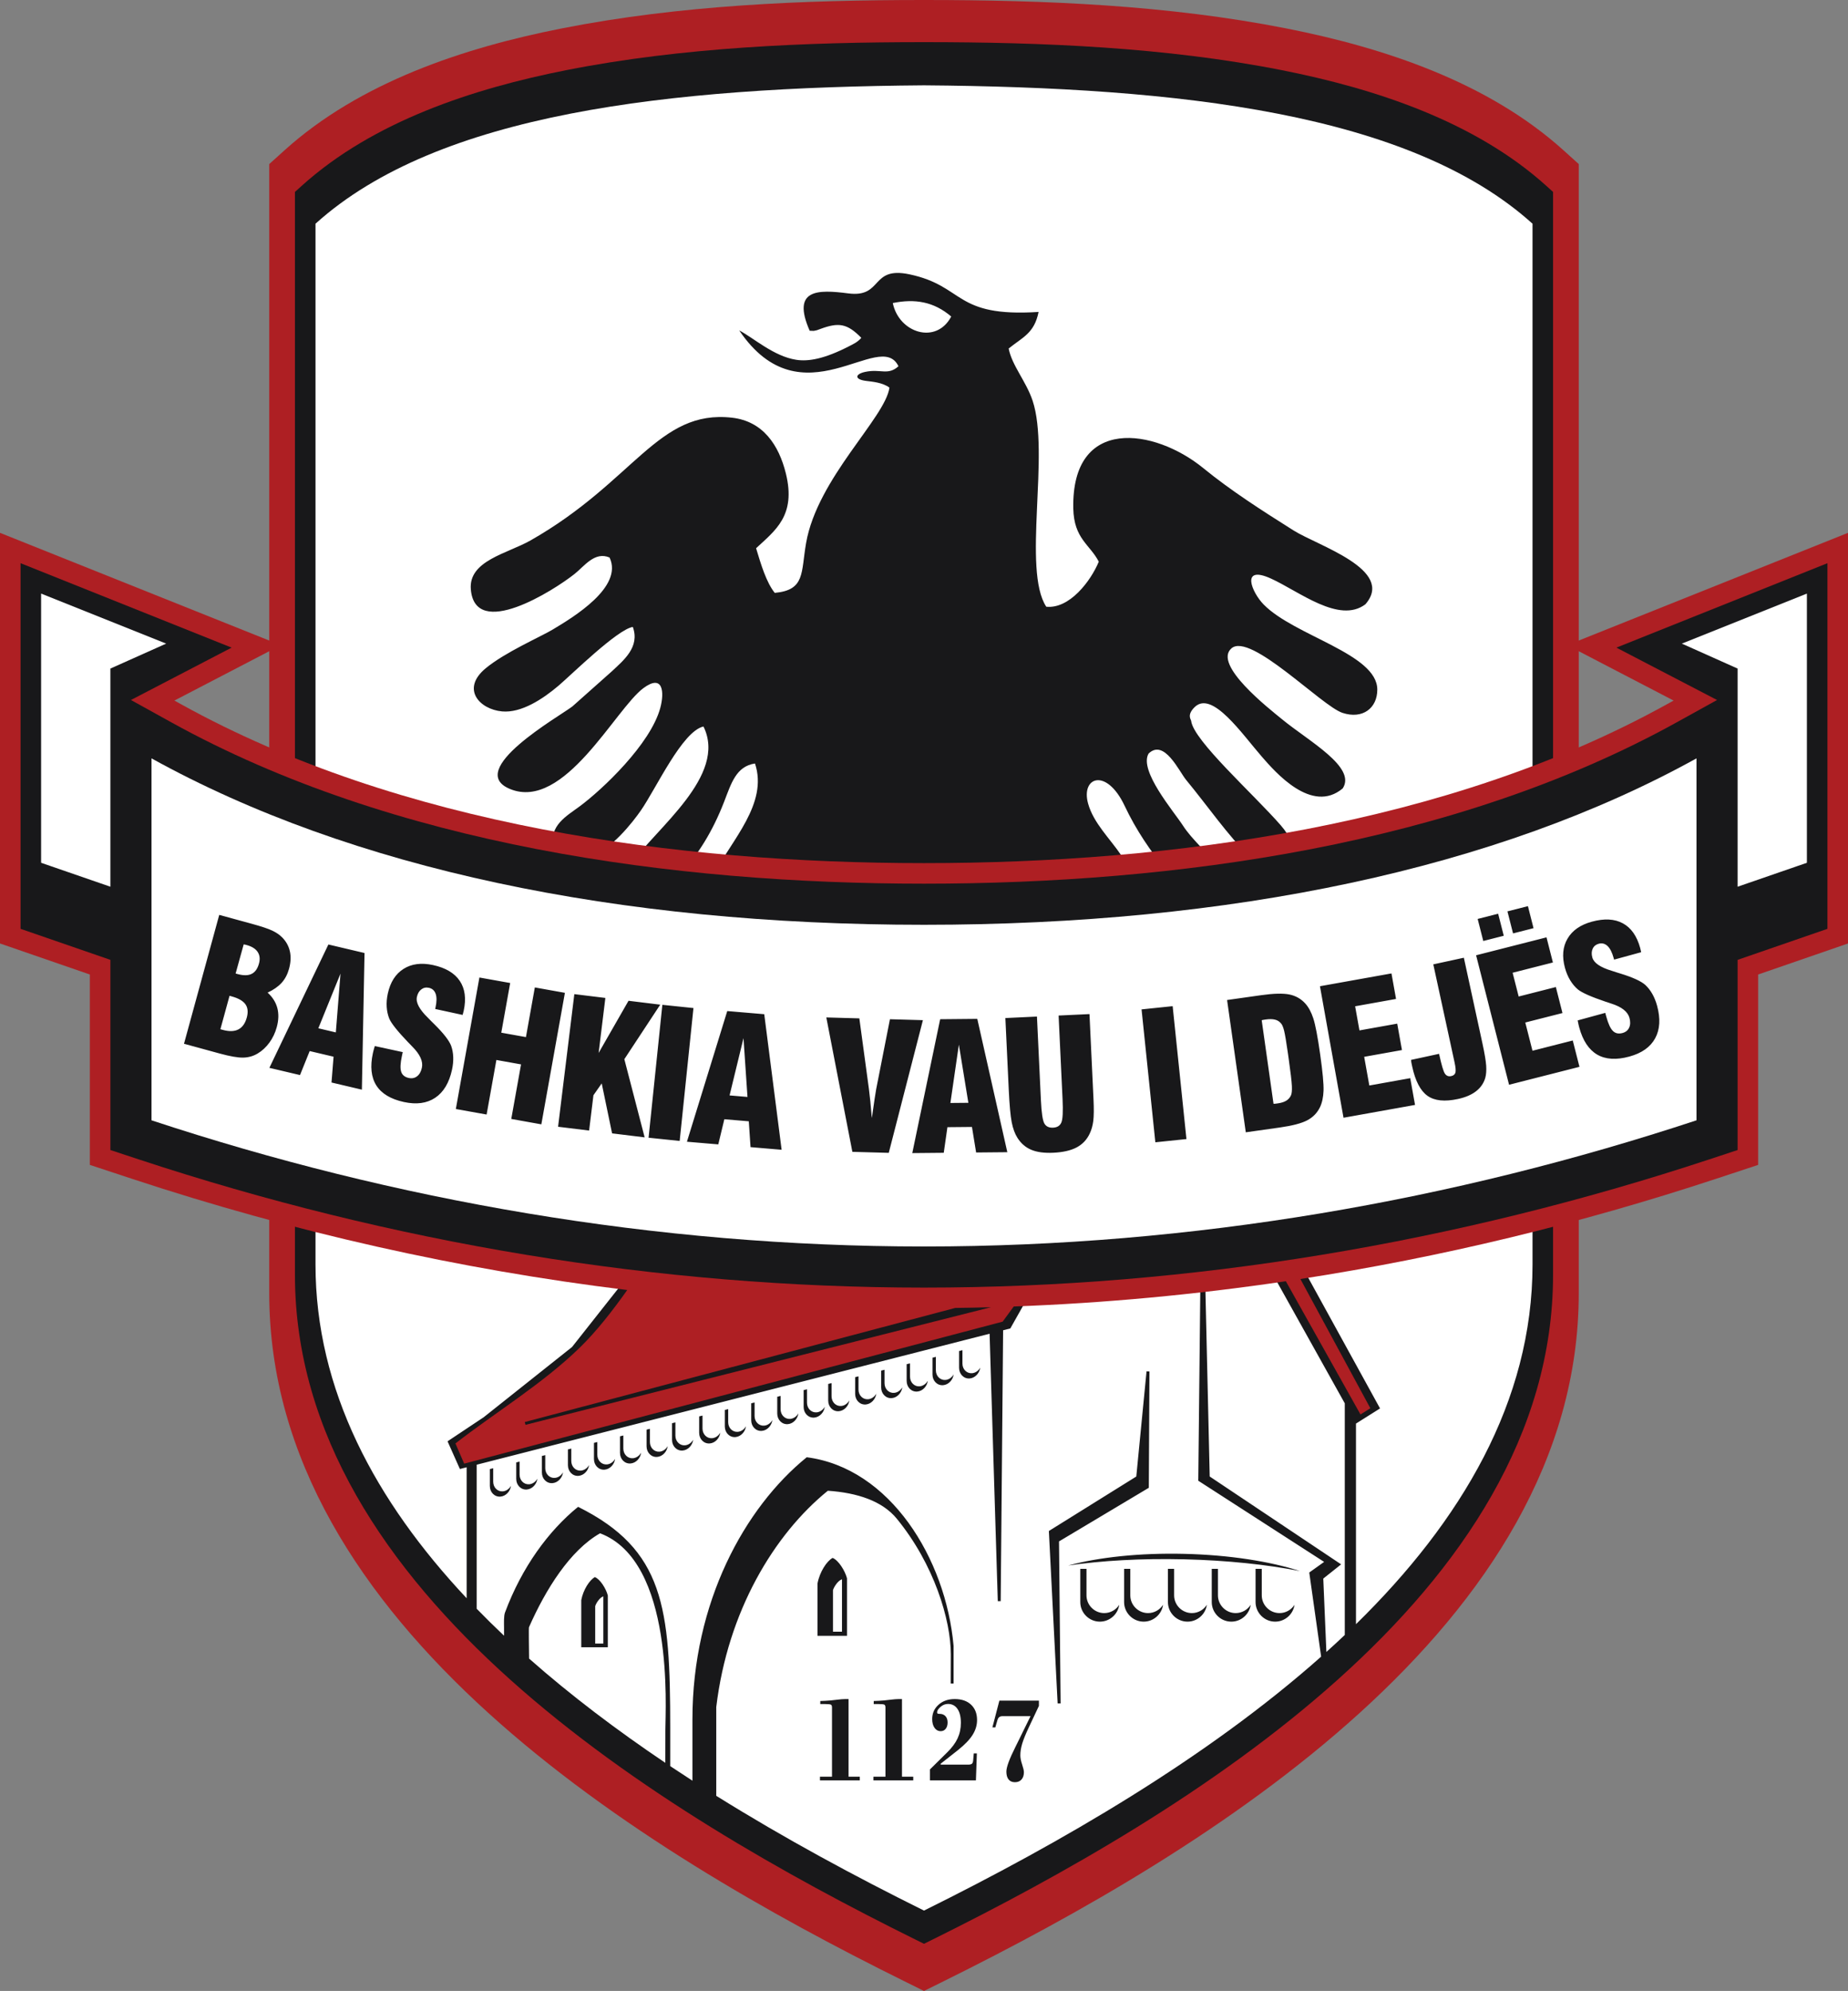 <?xml version="1.0" encoding="utf-8"?>
<!-- Generator: Adobe Illustrator 15.0.0, SVG Export Plug-In . SVG Version: 6.00 Build 0)  -->
<!DOCTYPE svg PUBLIC "-//W3C//DTD SVG 1.1//EN" "http://www.w3.org/Graphics/SVG/1.1/DTD/svg11.dtd">
<svg version="1.1" id="Layer_1" xmlns="http://www.w3.org/2000/svg" xmlns:xlink="http://www.w3.org/1999/xlink" x="0px" y="0px"
	 width="526.306px" height="566.929px" viewBox="0 0 526.306 566.929" enable-background="new 0 0 526.306 566.929"
	 xml:space="preserve">
<rect x="0" y="0" width="526.306" height="566.929" fill="#808080" stroke="none"/>
<g>
	<path fill-rule="evenodd" clip-rule="evenodd" fill="#AE1F23" d="M257.308,564.034C182.833,527.149,76.68,462.771,76.68,368.246
		c0-101.906,0-213.764,0-315.67V46.72l4.347-3.923c21.45-19.358,50.959-29.179,78.849-34.685C193.657,1.442,228.786,0,263.153,0
		s69.496,1.442,103.278,8.112c27.89,5.506,57.4,15.33,78.849,34.685l4.346,3.923v5.855c0,101.896,0,213.764,0,315.67
		c0,94.523-106.159,158.904-180.627,195.788l-5.845,2.895L257.308,564.034z"/>
	<path fill-rule="evenodd" clip-rule="evenodd" fill="#18181A" d="M260.555,552.21c-71.933-35.624-176.558-98.481-176.558-189.231
		c0-98.785,0-206.935,0-305.72v-2.603l1.932-1.744c20.384-18.396,48.897-27.712,75.364-32.939C194.343,13.446,229.517,12,263.153,12
		c33.636,0,68.81,1.446,101.86,7.973c26.467,5.228,54.979,14.544,75.364,32.939l1.932,1.744v2.603c0,98.775,0,206.935,0,305.72
		c0,90.75-104.629,153.607-176.558,189.231l-2.598,1.286L260.555,552.21z"/>
	<path fill-rule="evenodd" clip-rule="evenodd" fill="#FFFFFF" d="M263.153,544.038c-19.581-9.698-39.781-20.583-59.167-32.679
		v-25.252c3.264-27.304,16.478-49.209,31.78-61.617c8.409,0.571,15.504,2.917,19.625,7.945c10.688,13.044,15.4,28.904,15.4,38.629
		c-0.01,2.133-0.019,5.171-0.027,8.317h0.813v-10.733c-2.213-24.88-18.105-50.646-41.822-53.696
		c-17.666,14.325-32.553,41.309-32.553,74.646v17.456c-2.12-1.369-4.23-2.751-6.324-4.149v-10.922
		c0-34.338-1.749-50.724-26.24-62.913c-8.399,6.812-16.015,17.195-20.815,30.094c-0.368,0.988-0.285,2.915-0.272,4.295l0.001,2.311
		c-2.673-2.526-5.273-5.091-7.799-7.688v-41.004l146.081-37.297l2.332,76.146h0.829l0.689-77.13l2.054-0.524l4.146-7.36
		l-113.003-7.568l-15.966,20.216l-25.166,20.001l-10.29,6.851l3.516,7.886l1.927-0.491v37.291
		c-25.956-27.639-43.049-59.269-43.049-95.044c0-159.724,0-136.631,0-296.355c34.997-31.573,100.778-38.836,173.303-39.405
		c72.525,0.569,138.306,7.832,173.302,39.405c0,159.724,0,136.631,0,296.355c0,39.004-20.313,73.083-50.28,102.433v-57.123
		l6.854-4.313l-22.767-41.428h-9.58l22.304,39.978v65.956c-1.717,1.627-3.466,3.239-5.24,4.836l-0.883-20.895l5.083-4.048
		l-37.427-25.016l-1.656-71.83l-0.827,0.006l-0.774,73.026l35.843,23.114l-4.234,3.021l3.381,23.956
		C343.656,500.675,302.176,524.712,263.153,544.038L263.153,544.038z M189.479,501.965c0.005-3.474,0.01-8.21,0.016-9.448
		c0-5.911,2.65-47.905-18.591-55.911c-8.51,4.825-15.451,15.865-20.245,26.731c-0.101,0.229-0.021,5.194,0.025,8.942
		C162.625,482.826,175.74,492.718,189.479,501.965L189.479,501.965z M259.171,388.218l-0.958,0.241v4.757
		c0,1.808,1.362,3.172,3.026,3.03l0,0c1.523-0.128,2.792-1.473,2.998-3.084c-0.488,0.878-1.348,1.509-2.321,1.591h0
		c-1.51,0.127-2.745-1.109-2.745-2.749V388.218L259.171,388.218z M170.115,410.618l-0.957,0.241v4.595
		c0,1.809,1.361,3.172,3.026,3.031l0,0c1.523-0.128,2.792-1.473,2.997-3.085c-0.487,0.878-1.347,1.509-2.321,1.591h0
		c-1.51,0.128-2.745-1.109-2.745-2.749V410.618L170.115,410.618z M162.702,412.482l-0.957,0.241v4.493
		c0,1.809,1.361,3.172,3.026,3.031l0,0c1.523-0.128,2.792-1.473,2.997-3.085c-0.488,0.878-1.347,1.509-2.321,1.592h0
		c-1.51,0.127-2.745-1.11-2.745-2.75V412.482L162.702,412.482z M155.289,414.348l-0.957,0.241v4.701
		c0,1.809,1.361,3.172,3.026,3.031l0,0c1.523-0.129,2.792-1.473,2.997-3.085c-0.488,0.878-1.347,1.509-2.321,1.591h0
		c-1.51,0.128-2.745-1.109-2.745-2.749V414.348L155.289,414.348z M147.98,416.186l-0.958,0.241v4.678
		c0,1.809,1.362,3.172,3.026,3.031l0,0c1.523-0.128,2.792-1.473,2.998-3.085c-0.488,0.878-1.347,1.509-2.321,1.591h0
		c-1.51,0.128-2.745-1.109-2.745-2.749V416.186L147.98,416.186z M140.464,418.076l-0.957,0.241v4.809
		c0,1.809,1.362,3.173,3.026,3.032l0,0c1.523-0.129,2.792-1.474,2.997-3.086c-0.487,0.878-1.347,1.509-2.321,1.592h0
		c-1.51,0.127-2.745-1.109-2.745-2.749V418.076L140.464,418.076z M251.914,390.044l-0.958,0.24v4.798
		c0,1.808,1.362,3.172,3.026,3.031l0,0c1.523-0.129,2.792-1.474,2.998-3.086c-0.488,0.879-1.347,1.51-2.321,1.592l0,0
		c-1.51,0.127-2.745-1.109-2.745-2.749V390.044L251.914,390.044z M244.501,391.908l-0.958,0.241v4.747
		c0,1.808,1.362,3.172,3.026,3.031l0,0c1.523-0.129,2.792-1.474,2.998-3.085c-0.488,0.878-1.348,1.509-2.322,1.591l0,0
		c-1.51,0.127-2.745-1.109-2.745-2.749V391.908L244.501,391.908z M236.829,393.838l-0.957,0.24v4.736
		c0,1.808,1.361,3.172,3.026,3.031l0,0c1.523-0.129,2.792-1.474,2.997-3.085c-0.488,0.878-1.348,1.509-2.321,1.591h0
		c-1.509,0.127-2.745-1.109-2.745-2.749V393.838L236.829,393.838z M229.832,395.598l-0.958,0.24v4.79
		c0,1.809,1.362,3.173,3.026,3.032l0,0c1.523-0.129,2.792-1.473,2.997-3.085c-0.488,0.878-1.347,1.509-2.321,1.591l0,0
		c-1.51,0.128-2.745-1.109-2.745-2.749V395.598L229.832,395.598z M222.314,397.488l-0.957,0.241v4.766
		c0,1.808,1.361,3.172,3.026,3.031l0,0c1.523-0.129,2.791-1.474,2.997-3.085c-0.487,0.878-1.347,1.509-2.321,1.591h0
		c-1.51,0.128-2.745-1.109-2.745-2.749V397.488L222.314,397.488z M214.902,399.353l-0.957,0.241v4.819
		c0,1.808,1.362,3.172,3.026,3.031l0,0c1.523-0.129,2.792-1.474,2.997-3.085c-0.487,0.878-1.347,1.509-2.321,1.591h0
		c-1.51,0.128-2.745-1.109-2.745-2.749V399.353L214.902,399.353z M207.386,401.243l-0.958,0.241v4.69
		c0,1.809,1.361,3.172,3.026,3.031l0,0c1.523-0.128,2.792-1.473,2.997-3.084c-0.488,0.877-1.347,1.508-2.321,1.591h0
		c-1.509,0.127-2.744-1.11-2.744-2.75V401.243L207.386,401.243z M200.076,403.082l-0.957,0.24v4.667
		c0,1.809,1.361,3.172,3.026,3.032l0,0c1.523-0.129,2.792-1.474,2.997-3.086c-0.488,0.878-1.347,1.509-2.321,1.592h0
		c-1.51,0.127-2.745-1.11-2.745-2.749V403.082L200.076,403.082z M192.353,405.025l-0.957,0.24v4.745
		c0,1.809,1.361,3.172,3.026,3.031l0,0c1.523-0.128,2.792-1.473,2.997-3.085c-0.488,0.878-1.347,1.51-2.321,1.591h0
		c-1.51,0.128-2.745-1.109-2.745-2.749V405.025L192.353,405.025z M185.096,406.851l-0.957,0.24v4.734
		c0,1.809,1.362,3.172,3.026,3.031l0,0c1.523-0.128,2.792-1.473,2.997-3.084c-0.488,0.878-1.348,1.509-2.321,1.591h-0.001
		c-1.509,0.127-2.745-1.11-2.745-2.75V406.851L185.096,406.851z M177.527,408.753l-0.957,0.241v4.697
		c0,1.809,1.361,3.173,3.026,3.031l0,0c1.523-0.128,2.792-1.473,2.997-3.085c-0.487,0.879-1.347,1.51-2.321,1.592h0
		c-1.51,0.127-2.745-1.109-2.745-2.749V408.753L177.527,408.753z M274.1,384.463l-0.957,0.241v4.779
		c0,1.809,1.361,3.172,3.026,3.031l0,0c1.523-0.129,2.792-1.473,2.997-3.085c-0.487,0.878-1.347,1.509-2.321,1.592l0,0
		c-1.51,0.127-2.745-1.11-2.745-2.75V384.463L274.1,384.463z M266.532,386.366l-0.958,0.241v4.794c0,1.809,1.361,3.172,3.026,3.031
		l0,0c1.523-0.128,2.792-1.473,2.997-3.085c-0.487,0.878-1.347,1.509-2.321,1.591l0,0c-1.51,0.128-2.744-1.108-2.744-2.749V386.366
		L266.532,386.366z M165.543,469.063c2.521,0,5.043,0,7.564,0c0-5.059,0-9.693,0-14.752c-0.54-2.041-2.232-4.665-3.689-5.23
		c-1.526,0.833-3.332,3.626-3.875,6.561C165.543,460.699,165.543,464.004,165.543,469.063L165.543,469.063z M169.512,468.004h2.313
		v-13.447c-1.109,0.376-2.124,2.096-2.313,2.804C169.512,459.05,169.512,466.314,169.512,468.004L169.512,468.004z M232.824,465.797
		c2.799,0,5.599,0,8.398,0c0-5.615,0-10.761,0-16.377c-0.6-2.265-2.479-5.177-4.096-5.805c-1.693,0.924-3.698,4.025-4.302,7.282
		C232.824,456.514,232.824,460.182,232.824,465.797L232.824,465.797z M237.229,464.621h2.567v-14.927
		c-1.232,0.417-2.357,2.326-2.567,3.112C237.229,454.682,237.229,462.746,237.229,464.621L237.229,464.621z M309.428,446.73h-1.763
		v9.46c0,3.065,2.508,5.572,5.573,5.572l0,0c2.804,0,5.139-2.098,5.518-4.802c-0.897,1.419-2.48,2.365-4.273,2.365h-0.001
		c-2.78,0-5.054-2.273-5.054-5.054V446.73L309.428,446.73z M359.347,446.73h-1.763v9.46c0,3.065,2.507,5.572,5.572,5.572l0,0
		c2.804,0,5.141-2.098,5.519-4.802c-0.897,1.419-2.48,2.365-4.273,2.365H364.4c-2.78,0-5.054-2.273-5.054-5.054V446.73
		L359.347,446.73z M346.866,446.73h-1.762v9.46c0,3.065,2.507,5.572,5.572,5.572l0,0c2.804,0,5.139-2.098,5.518-4.802
		c-0.897,1.419-2.479,2.365-4.273,2.365h-0.001c-2.779,0-5.054-2.273-5.054-5.054V446.73L346.866,446.73z M334.387,446.73h-1.763
		v9.46c0,3.065,2.508,5.572,5.573,5.572l0,0c2.803,0,5.14-2.098,5.518-4.802c-0.897,1.419-2.48,2.365-4.273,2.365h-0.001
		c-2.779,0-5.054-2.273-5.054-5.054V446.73L334.387,446.73z M321.907,446.73h-1.763v9.46c0,3.065,2.507,5.572,5.572,5.572l0,0
		c2.805,0,5.141-2.098,5.519-4.802c-0.897,1.419-2.48,2.365-4.273,2.365h-0.001c-2.779,0-5.054-2.273-5.054-5.054V446.73
		L321.907,446.73z M337.315,442.459c-12.801-0.306-24.464,0.979-33.109,3.321c9.454-1.388,20.838-2.06,33.072-1.768
		c12.233,0.293,23.572,1.508,32.949,3.346C361.704,444.606,350.116,442.765,337.315,442.459L337.315,442.459z M327.358,390.526
		l-0.826-0.035l-2.919,29.949l-24.899,15.511l2.495,49.089h0.852l-0.457-46.122l25.576-15.27L327.358,390.526z"/>
	<path fill-rule="evenodd" clip-rule="evenodd" fill="#18181A" d="M270.905,90.134c-4.242,8.06-14.888,4.703-16.64-3.842
		C260.55,85.01,265.964,85.886,270.905,90.134L270.905,90.134z M301.009,250.567c-0.078-0.695-0.139-1.541-0.193-2.613
		c2.567-1.087,0.711-0.545,4.102-0.337c1.77,0.85,3.197,1.625,4.476,2.415c4.514-0.319,9.037-0.689,13.567-1.113
		c-1.011-1.468-2.203-3.221-3.615-5.336c-3.152-4.723-7.926-9.186-9.467-14.792c-2.081-7.571,5.246-10.279,10.421,0.678
		c3.269,6.923,7.362,12.882,11.94,18.507c4.6-0.507,9.199-1.072,13.796-1.698c-2.374-3.934-6.426-7.012-9.107-11.153
		c-2.667-4.12-12.647-15.7-9.814-20.548c4.455-4.298,8.687,5.08,10.688,7.5c6.202,7.506,11.762,15.666,18.342,22.163
		c0.17,0.169,0.346,0.327,0.526,0.478c3.765-0.593,7.522-1.229,11.272-1.908c0.393-1.967-0.407-4.615-3.194-7.812
		c-7.78-8.924-24.869-24.131-25.514-29.738c-0.046-0.409-1.294-1.705,1.037-3.945c4.982-4.788,13.48,7.726,19.207,14.277
		c3.677,4.205,14.121,16.321,22.926,8.903c3.958-6.049-9.639-13.407-17.248-19.655c-3.597-2.953-19.811-15.551-14.442-20.224
		c5.358-4.663,25.697,16.425,31.62,18.374c5.731,1.886,9.923-1.333,9.917-6.632c-0.014-10.197-23.546-15.241-32.36-24.219
		c-3.415-3.478-6.684-11.365,2.059-7.401c8.02,3.635,19.416,12.969,26.903,7.34c8.596-9.855-13.516-16.656-20.48-21.047
		c-9.271-5.844-17.875-11.363-25.714-17.758c-13.842-11.293-37.525-14.946-36.99,11.508c0.175,8.657,4.766,10.281,7.257,15.158
		c-2.279,5.523-8.339,13.508-14.956,12.828c-6.875-10.513,1.107-43.734-3.892-58.681c-1.846-5.517-5.886-10.019-6.815-14.847
		c4.034-3.256,7.305-4.333,8.521-10.413c-24.235,1.562-20.911-7.342-36.744-10.704c-11.278-2.395-7.461,6.721-17.46,5.423
		c-8.667-1.126-16.208-1.272-10.986,10.635l1.157,0.038c1.094-0.224,0.66-0.091,1.81-0.519c5.277-1.965,7.708-1.618,11.738,2.503
		c-1.11,1.257-2.154,1.707-3.664,2.479c-6.829,3.496-11.369,4.31-14.846,3.776c-6.449-0.99-12.168-6.242-16.262-8.372
		c17.911,26.505,40.09-0.782,45.352,10.209c-3.037,2.717-5.037,0.664-9.457,1.597c-2.896,0.611-3.172,2.117,0.14,2.558
		c1.924,0.256,4.672,0.428,6.75,1.917c-1.168,8.602-20.535,25.795-23.744,44.281c-1.475,8.495-0.222,13.363-8.917,14.176
		c-2.407-2.977-3.94-8.134-5.32-12.711c5.416-5.056,11.443-9.268,8.482-21.285c-2.007-8.148-6.545-14.877-15.31-15.884
		c-21.129-2.427-27.804,18.115-57.399,34.938c-6.626,3.767-17.729,5.756-17.014,13.973c1.256,14.414,23.479,0.404,29.573-4.444
		c2.772-2.205,5.732-6.478,9.945-4.646c3.945,8.406-10.295,16.97-16.285,20.55c-3.395,2.029-13.429,6.385-18.981,10.965
		c-7.149,5.897-1.764,11.708,4.633,12.297c5.487,0.505,11.599-3.511,16.091-7.324c3.673-3.118,16.741-16.029,21.158-16.732
		c2.082,5.752-2.65,9.512-5.985,12.651L163,201.167c-3.712,2.847-30.8,18.163-17.717,23.51c15.41,6.298,29.946-22.772,37.929-28.713
		c5.63-4.187,6.053,1.114,4.832,5.625c-2.792,10.321-16.505,23.233-22.925,27.998c-3.717,2.759-8.81,5.489-7.494,11.515
		c0.633,0.779,1.286,1.413,1.954,1.927c2.553,0.456,5.11,0.891,7.67,1.306c6.695-1.996,13.134-10.487,15.251-13.532
		c4.375-6.294,11.773-22.55,17.844-23.934c6.912,14.022-13.574,28.981-20.735,39.315c4.933,0.678,9.872,1.288,14.807,1.829
		c4.191-4.499,8.431-10.976,11.821-19.737c2.022-5.224,3.403-10.063,8.777-10.871c3.823,11.416-6.736,21.858-11.654,31.514
		c4.694,0.439,9.382,0.82,14.058,1.147c8.689,0.548,0.062,0.062,8.918,0.558c12.429,0.689,24.742,1.001,36.818,1.001
		C275.565,251.626,288.228,251.296,301.009,250.567z"/>
	<path fill-rule="evenodd" clip-rule="evenodd" fill="#AE1F23" d="M476.635,199.484l-30.309-15.765l79.98-31.992v116.928
		l-25.587,8.836v54.214l-12.058,3.979c-38.598,12.737-78.192,22.327-118.311,28.521l19.926,36.797l-2.813,1.764l-21.255-37.935
		c-25.666,3.81-51.539,6.229-77.493,7.19l-3.164,4.32c-51.119,13.478-102.238,26.955-153.357,40.432
		c-0.829-1.917-1.659-3.836-2.488-5.754c11.251-8.749,24.68-16.876,35.309-27.18c4.855-4.707,9.528-10.722,13.62-16.505
		c-47.873-5.831-95.137-16.519-140.992-31.651l-12.058-3.979V277.49L0,268.654V151.727l79.98,31.992l-30.309,15.765l1.977,1.094
		c62.402,34.528,141.021,45.195,211.505,45.195c70.484,0,149.103-10.667,211.505-45.195L476.635,199.484L476.635,199.484z
		 M282.227,372.231c-3.396,0.094-6.793,0.162-10.191,0.206l-122.581,32.486l0.204,0.801L282.227,372.231z"/>
	<path fill-rule="evenodd" clip-rule="evenodd" fill="#18181A" d="M48.814,205.699c63.296,35.022,142.942,45.927,214.339,45.927
		s151.042-10.905,214.339-45.927l11.521-6.375l-28.665-14.91l60.105-24.042v104.111l-25.587,8.836v45.688v8.465l-8.038,2.652
		c-72.119,23.797-147.69,36.52-223.675,36.52c-75.984,0-151.556-12.723-223.675-36.52l-8.039-2.652v-8.465v-45.688l-25.587-8.836
		V160.372l60.105,24.042l-28.665,14.91L48.814,205.699z"/>
	<path fill-rule="evenodd" clip-rule="evenodd" fill="#FFFFFF" d="M11.706,169.018l35.62,14.248l-15.887,7.108v62.119l-19.733-6.814
		V169.018L11.706,169.018z M514.6,169.018l-35.62,14.248l15.887,7.108v62.119l19.733-6.814V169.018L514.6,169.018z M43.146,215.943
		c0,34.355,0,68.709,0,103.065c69.101,22.801,143.375,35.93,220.007,35.93s150.906-13.129,220.007-35.93c0-34.355,0-68.71,0-103.065
		c-56.809,31.432-132.602,47.391-220.007,47.391C175.748,263.333,99.954,247.375,43.146,215.943z"/>
	<path fill-rule="evenodd" clip-rule="evenodd" fill="#18181A" d="M283.466,491.873h-0.832l1.984-7.614h11.262v1.495l-2.911,6.188
		c-0.883,1.877-1.5,3.406-1.856,4.589c-0.353,1.182-0.525,2.283-0.525,3.297c0,0.713,0.169,1.582,0.508,2.597
		c0.338,1.019,0.507,1.755,0.507,2.207c0,0.881-0.229,1.576-0.681,2.086c-0.457,0.51-1.079,0.765-1.874,0.765
		c-0.787,0-1.39-0.261-1.806-0.782c-0.42-0.521-0.631-1.263-0.631-2.236c0-1.258,0.851-3.581,2.555-6.977
		c0.385-0.759,0.677-1.345,0.869-1.761l3.46-7.052h-7.953c-0.43,0-0.759,0.098-0.991,0.289c-0.233,0.191-0.412,0.527-0.535,1.002
		L283.466,491.873L283.466,491.873z M233.524,506.961v-1.043h3.428v-19.684c0-0.417-0.092-0.692-0.279-0.816
		c-0.185-0.122-0.72-0.186-1.581-0.186h-1.485l0.013-0.869c0.946-0.023,1.949-0.08,2.998-0.168c1.05-0.088,2.879-0.389,4.106-0.389
		h0.938v22.111h3.208v1.043H233.524L233.524,506.961z M248.745,506.961v-1.043h3.428v-19.684c0-0.417-0.092-0.692-0.279-0.816
		c-0.185-0.122-0.72-0.186-1.582-0.186h-1.485l0.014-0.869c0.947-0.023,1.949-0.08,2.998-0.168c1.05-0.088,2.879-0.389,4.106-0.389
		h0.937v22.111h3.208v1.043H248.745L248.745,506.961z M264.853,506.961v-3.123l4.927-4.867c1.349-1.327,2.331-2.654,2.948-3.992
		c0.617-1.333,0.928-2.799,0.928-4.398c0-1.697-0.319-3.019-0.964-3.963c-0.641-0.944-1.546-1.42-2.701-1.42
		c-0.777,0-1.49,0.279-2.14,0.841c-0.645,0.562-0.969,1.077-0.969,1.552c0,0.146,0.041,0.256,0.128,0.319
		c0.082,0.069,0.215,0.104,0.394,0.104h0.174c0.712,0,1.27,0.221,1.681,0.655c0.407,0.435,0.613,1.036,0.613,1.802
		c0,0.748-0.178,1.35-0.535,1.802c-0.356,0.452-0.832,0.678-1.417,0.678c-0.731,0-1.321-0.318-1.769-0.95
		c-0.443-0.632-0.667-1.466-0.667-2.491c0-1.64,0.599-3.002,1.801-4.079c1.202-1.084,2.742-1.623,4.615-1.623
		c1.976,0,3.529,0.533,4.662,1.605c1.134,1.072,1.701,2.525,1.701,4.374c0,1.473-0.425,2.88-1.271,4.225
		c-0.85,1.351-2.226,2.781-4.127,4.3l-4.967,3.911v0.255h7.87c0.498,0,0.845-0.087,1.041-0.261c0.197-0.175,0.312-0.492,0.348-0.956
		l0.174-1.981h0.878l-0.271,7.683H264.853z"/>
	<path fill-rule="evenodd" clip-rule="evenodd" fill="#18181A" d="M67.105,277.21l0.545,0.149c1.683,0.46,3.016,0.449,4.006-0.041
		c0.999-0.488,1.698-1.477,2.103-2.957c0.351-1.285,0.225-2.386-0.376-3.293c-0.607-0.909-1.645-1.56-3.117-1.963
		c-0.236-0.064-0.415-0.114-0.546-0.141c-0.133-0.027-0.235-0.038-0.321-0.044L67.105,277.21L67.105,277.21z M62.767,293.07
		l0.741,0.202c1.789,0.489,3.254,0.436,4.395-0.153c1.132-0.59,1.93-1.718,2.386-3.385c0.425-1.555,0.289-2.815-0.399-3.781
		c-0.697-0.969-2.006-1.712-3.925-2.236l-0.594-0.162L62.767,293.07L62.767,293.07z M52.403,297.211l10.038-36.696l9.231,2.524
		c2.79,0.763,4.767,1.427,5.92,1.978c1.151,0.551,2.106,1.214,2.848,1.985c1.102,1.149,1.815,2.472,2.132,3.966
		c0.319,1.486,0.232,3.115-0.255,4.896c-0.434,1.585-1.138,2.914-2.104,3.987c-0.964,1.064-2.296,2.003-4,2.796
		c1.409,1.277,2.329,2.735,2.77,4.385c0.432,1.648,0.382,3.461-0.161,5.446c-0.446,1.634-1.148,3.112-2.1,4.417
		c-0.961,1.311-2.074,2.344-3.357,3.103c-1.233,0.737-2.598,1.125-4.111,1.157c-1.512,0.032-3.723-0.354-6.642-1.152L52.403,297.211
		L52.403,297.211z M90.662,292.803l4.981,1.175l1.33-16.735L90.662,292.803L90.662,292.803z M76.717,304.069l8.724,2.057
		l2.755-6.835L95,300.896l-0.588,7.346l8.65,2.04l0.753-38.911l-10.291-2.426L76.717,304.069L76.717,304.069z M106.739,297.864
		l7.96,1.727l-0.236,1.088c-0.445,2.052-0.519,3.545-0.214,4.482c0.296,0.945,1.021,1.542,2.166,1.79
		c0.915,0.199,1.709,0.035,2.375-0.485c0.673-0.519,1.125-1.326,1.362-2.422c0.392-1.805-0.524-3.824-2.745-6.04
		c-0.358-0.379-0.631-0.672-0.823-0.86c-0.071-0.066-0.192-0.188-0.354-0.354c-2.982-3.114-4.767-5.348-5.365-6.728
		c-0.415-1.03-0.657-2.145-0.733-3.343c-0.079-1.191,0.025-2.463,0.314-3.797c0.704-3.247,2.198-5.598,4.486-7.034
		c2.281-1.446,5.077-1.806,8.373-1.092c3.593,0.78,6.132,2.279,7.633,4.511c1.493,2.223,1.871,5.057,1.124,8.501
		c-0.03,0.141-0.083,0.345-0.155,0.597c-0.072,0.252-0.123,0.447-0.155,0.596l-7.812-1.694l0.1-0.462
		c0.351-1.614,0.361-2.897,0.039-3.839c-0.33-0.943-0.972-1.522-1.936-1.731c-0.815-0.177-1.54-0.023-2.161,0.455
		c-0.629,0.475-1.044,1.196-1.254,2.16c-0.341,1.574,0.705,3.553,3.149,5.929c0.446,0.451,0.778,0.79,1.01,1.03
		c0.204,0.174,0.472,0.447,0.817,0.808c2.623,2.588,4.213,4.641,4.784,6.146c0.344,0.963,0.544,2.024,0.589,3.174
		c0.044,1.147-0.071,2.356-0.347,3.625c-0.808,3.726-2.392,6.375-4.766,7.974c-2.365,1.593-5.344,1.999-8.928,1.223
		c-3.766-0.817-6.383-2.395-7.862-4.726c-1.469-2.337-1.796-5.402-0.972-9.201c0.052-0.239,0.115-0.493,0.18-0.755
		C106.447,298.854,106.565,298.43,106.739,297.864L106.739,297.864z M129.821,315.793l8.765,1.571l2.785-15.537l7.021,1.258
		l-2.784,15.537l8.564,1.535l6.711-37.448l-8.565-1.535l-2.534,14.142l-7.022-1.258l2.535-14.143l-8.764-1.571L129.821,315.793
		L129.821,315.793z M158.939,320.842l4.63-37.762l8.838,1.084l-1.921,15.667l8.516-14.859l9.031,1.107l-10.221,15.524l5.782,22.262
		l-9.272-1.137l-2.954-14.227l-2.359,3.372l-1.232,10.052L158.939,320.842L158.939,320.842z M184.714,323.965l8.856,0.919
		l3.925-37.841l-8.857-0.92L184.714,323.965L184.714,323.965z M207.78,311.922l5.1,0.433l-1.134-16.75L207.78,311.922
		L207.78,311.922z M195.635,325.107l11.484-37.206l10.536,0.894l4.949,38.602l-8.854-0.751l-0.494-7.354l-6.965-0.592l-1.725,7.165
		L195.635,325.107L195.635,325.107z M242.753,327.986l-7.42-38.27l9.406,0.266l2.722,20.069c0.118,0.896,0.253,2.073,0.405,3.537
		c0.145,1.464,0.285,3.045,0.423,4.744l0.089-0.471c0.551-3.957,0.936-6.519,1.154-7.701l3.922-19.932l9.389,0.266l-9.724,37.785
		L242.753,327.986L242.753,327.986z M270.67,314.074l5.117-0.048l-2.702-16.569L270.67,314.074L270.67,314.074z M259.817,328.343
		l8.962-0.084l1.045-7.296l6.989-0.065l1.183,7.273l8.887-0.083l-8.555-37.966l-10.573,0.1L259.817,328.343L259.817,328.343z
		 M286.328,289.89l8.995-0.424l1.124,23.819c0.17,3.596,0.503,5.816,0.998,6.654c0.486,0.83,1.307,1.222,2.461,1.167
		c1.171-0.055,1.95-0.539,2.354-1.444c0.404-0.914,0.519-3.131,0.353-6.668l-1.124-23.819l8.793-0.415l1.145,24.257
		c0.13,2.746,0.108,4.807-0.063,6.174c-0.181,1.367-0.513,2.564-1.013,3.593c-0.82,1.753-2.066,3.069-3.738,3.949
		c-1.672,0.882-3.885,1.383-6.631,1.512c-2.535,0.12-4.616-0.153-6.244-0.827c-1.636-0.675-2.955-1.812-3.968-3.41
		c-0.729-1.138-1.271-2.615-1.635-4.43c-0.355-1.807-0.637-4.883-0.842-9.229L286.328,289.89L286.328,289.89z M329.041,325.268
		l-3.926-37.842l8.856-0.919l3.926,37.842L329.041,325.268L329.041,325.268z M359.328,290.513l3.366,23.794
		c0.181,0.009,0.358,0.001,0.517-0.022c0.166-0.022,0.417-0.059,0.759-0.106c0.944-0.134,1.718-0.38,2.308-0.728
		c0.59-0.347,1.04-0.836,1.351-1.468c0.263-0.497,0.354-1.412,0.295-2.732c-0.061-1.329-0.363-3.892-0.904-7.716l-0.242-1.712
		c-0.444-3.138-0.802-5.242-1.066-6.329c-0.271-1.085-0.589-1.815-0.963-2.171c-0.419-0.494-0.977-0.825-1.673-0.99
		c-0.695-0.166-1.558-0.18-2.576-0.036c-0.317,0.046-0.551,0.078-0.726,0.111C359.607,290.439,359.459,290.478,359.328,290.513
		L359.328,290.513z M354.799,322.424l-5.33-37.67l9.719-1.375c3.557-0.503,6.229-0.566,8.027-0.199s3.308,1.227,4.519,2.563
		c0.949,1.049,1.712,2.467,2.297,4.257c0.585,1.791,1.236,5.189,1.947,10.216c0.712,5.026,1.028,8.473,0.962,10.347
		c-0.068,1.867-0.406,3.447-1.024,4.735c-0.793,1.619-2.005,2.864-3.631,3.715c-1.625,0.853-4.211,1.533-7.768,2.037
		L354.799,322.424L354.799,322.424z M382.63,318.277l20.368-3.65l-1.366-7.619l-11.652,2.089l-1.464-8.168l10.757-1.927l-1.348-7.52
		l-10.757,1.927l-1.231-6.871l11.652-2.089l-1.303-7.27l-20.367,3.65L382.63,318.277L382.63,318.277z M401.86,301.809l7.984-1.731
		c0.679,3.131,1.234,5.012,1.664,5.644c0.431,0.632,1.024,0.865,1.782,0.7c0.644-0.139,1.04-0.458,1.199-0.958
		c0.159-0.501,0.085-1.478-0.229-2.928l-6.06-27.934l8.702-1.888l5.311,24.482c0.599,2.761,0.946,4.843,1.048,6.227
		c0.094,1.386,0.004,2.562-0.268,3.535c-0.449,1.512-1.323,2.771-2.623,3.778c-1.293,1.005-3.005,1.739-5.132,2.2
		c-3.781,0.82-6.676,0.524-8.684-0.896c-2.008-1.419-3.465-4.2-4.36-8.328c-0.112-0.52-0.197-0.907-0.244-1.164
		S401.876,302.038,401.86,301.809L401.86,301.809z M429.775,308.885l20.053-5.105l-1.91-7.501l-11.473,2.921l-2.047-8.041
		l10.59-2.696l-1.886-7.403l-10.589,2.696l-1.724-6.766l11.473-2.921l-1.822-7.158l-20.053,5.106L429.775,308.885L429.775,308.885z
		 M430.913,265.787l-1.598-6.276l5.835-1.485l1.598,6.276L430.913,265.787L430.913,265.787z M422.432,267.946l-1.598-6.276
		l5.835-1.486l1.597,6.276L422.432,267.946L422.432,267.946z M449.317,290.562l7.856-2.148l0.294,1.073
		c0.554,2.025,1.179,3.384,1.883,4.074c0.699,0.701,1.618,0.896,2.748,0.586c0.903-0.247,1.532-0.76,1.881-1.528
		c0.357-0.771,0.384-1.696,0.089-2.778c-0.488-1.78-2.233-3.148-5.227-4.086c-0.493-0.171-0.87-0.305-1.127-0.383
		c-0.096-0.026-0.258-0.077-0.478-0.148c-4.086-1.383-6.7-2.539-7.868-3.486c-0.845-0.722-1.574-1.597-2.196-2.625
		c-0.62-1.02-1.116-2.195-1.477-3.512c-0.876-3.205-0.64-5.98,0.726-8.311c1.354-2.337,3.666-3.95,6.919-4.839
		c3.547-0.97,6.491-0.814,8.854,0.472c2.352,1.279,3.996,3.618,4.926,7.018c0.038,0.138,0.086,0.344,0.139,0.601
		c0.052,0.256,0.098,0.454,0.138,0.6l-7.71,2.109l-0.125-0.456c-0.436-1.594-1.02-2.736-1.74-3.422
		c-0.729-0.684-1.566-0.9-2.518-0.641c-0.805,0.22-1.376,0.691-1.706,1.403c-0.338,0.713-0.373,1.544-0.113,2.496
		c0.426,1.553,2.268,2.824,5.533,3.801c0.604,0.194,1.056,0.341,1.372,0.447c0.262,0.06,0.626,0.178,1.099,0.338
		c3.521,1.083,5.882,2.167,7.083,3.238c0.749,0.695,1.419,1.543,1.989,2.542s1.026,2.123,1.369,3.375
		c1.005,3.677,0.825,6.759-0.541,9.274c-1.36,2.505-3.813,4.243-7.352,5.21c-3.717,1.018-6.767,0.828-9.155-0.555
		c-2.383-1.394-4.09-3.96-5.115-7.71c-0.064-0.235-0.126-0.49-0.189-0.753C449.516,291.574,449.424,291.144,449.317,290.562z"/>
</g>
</svg>
